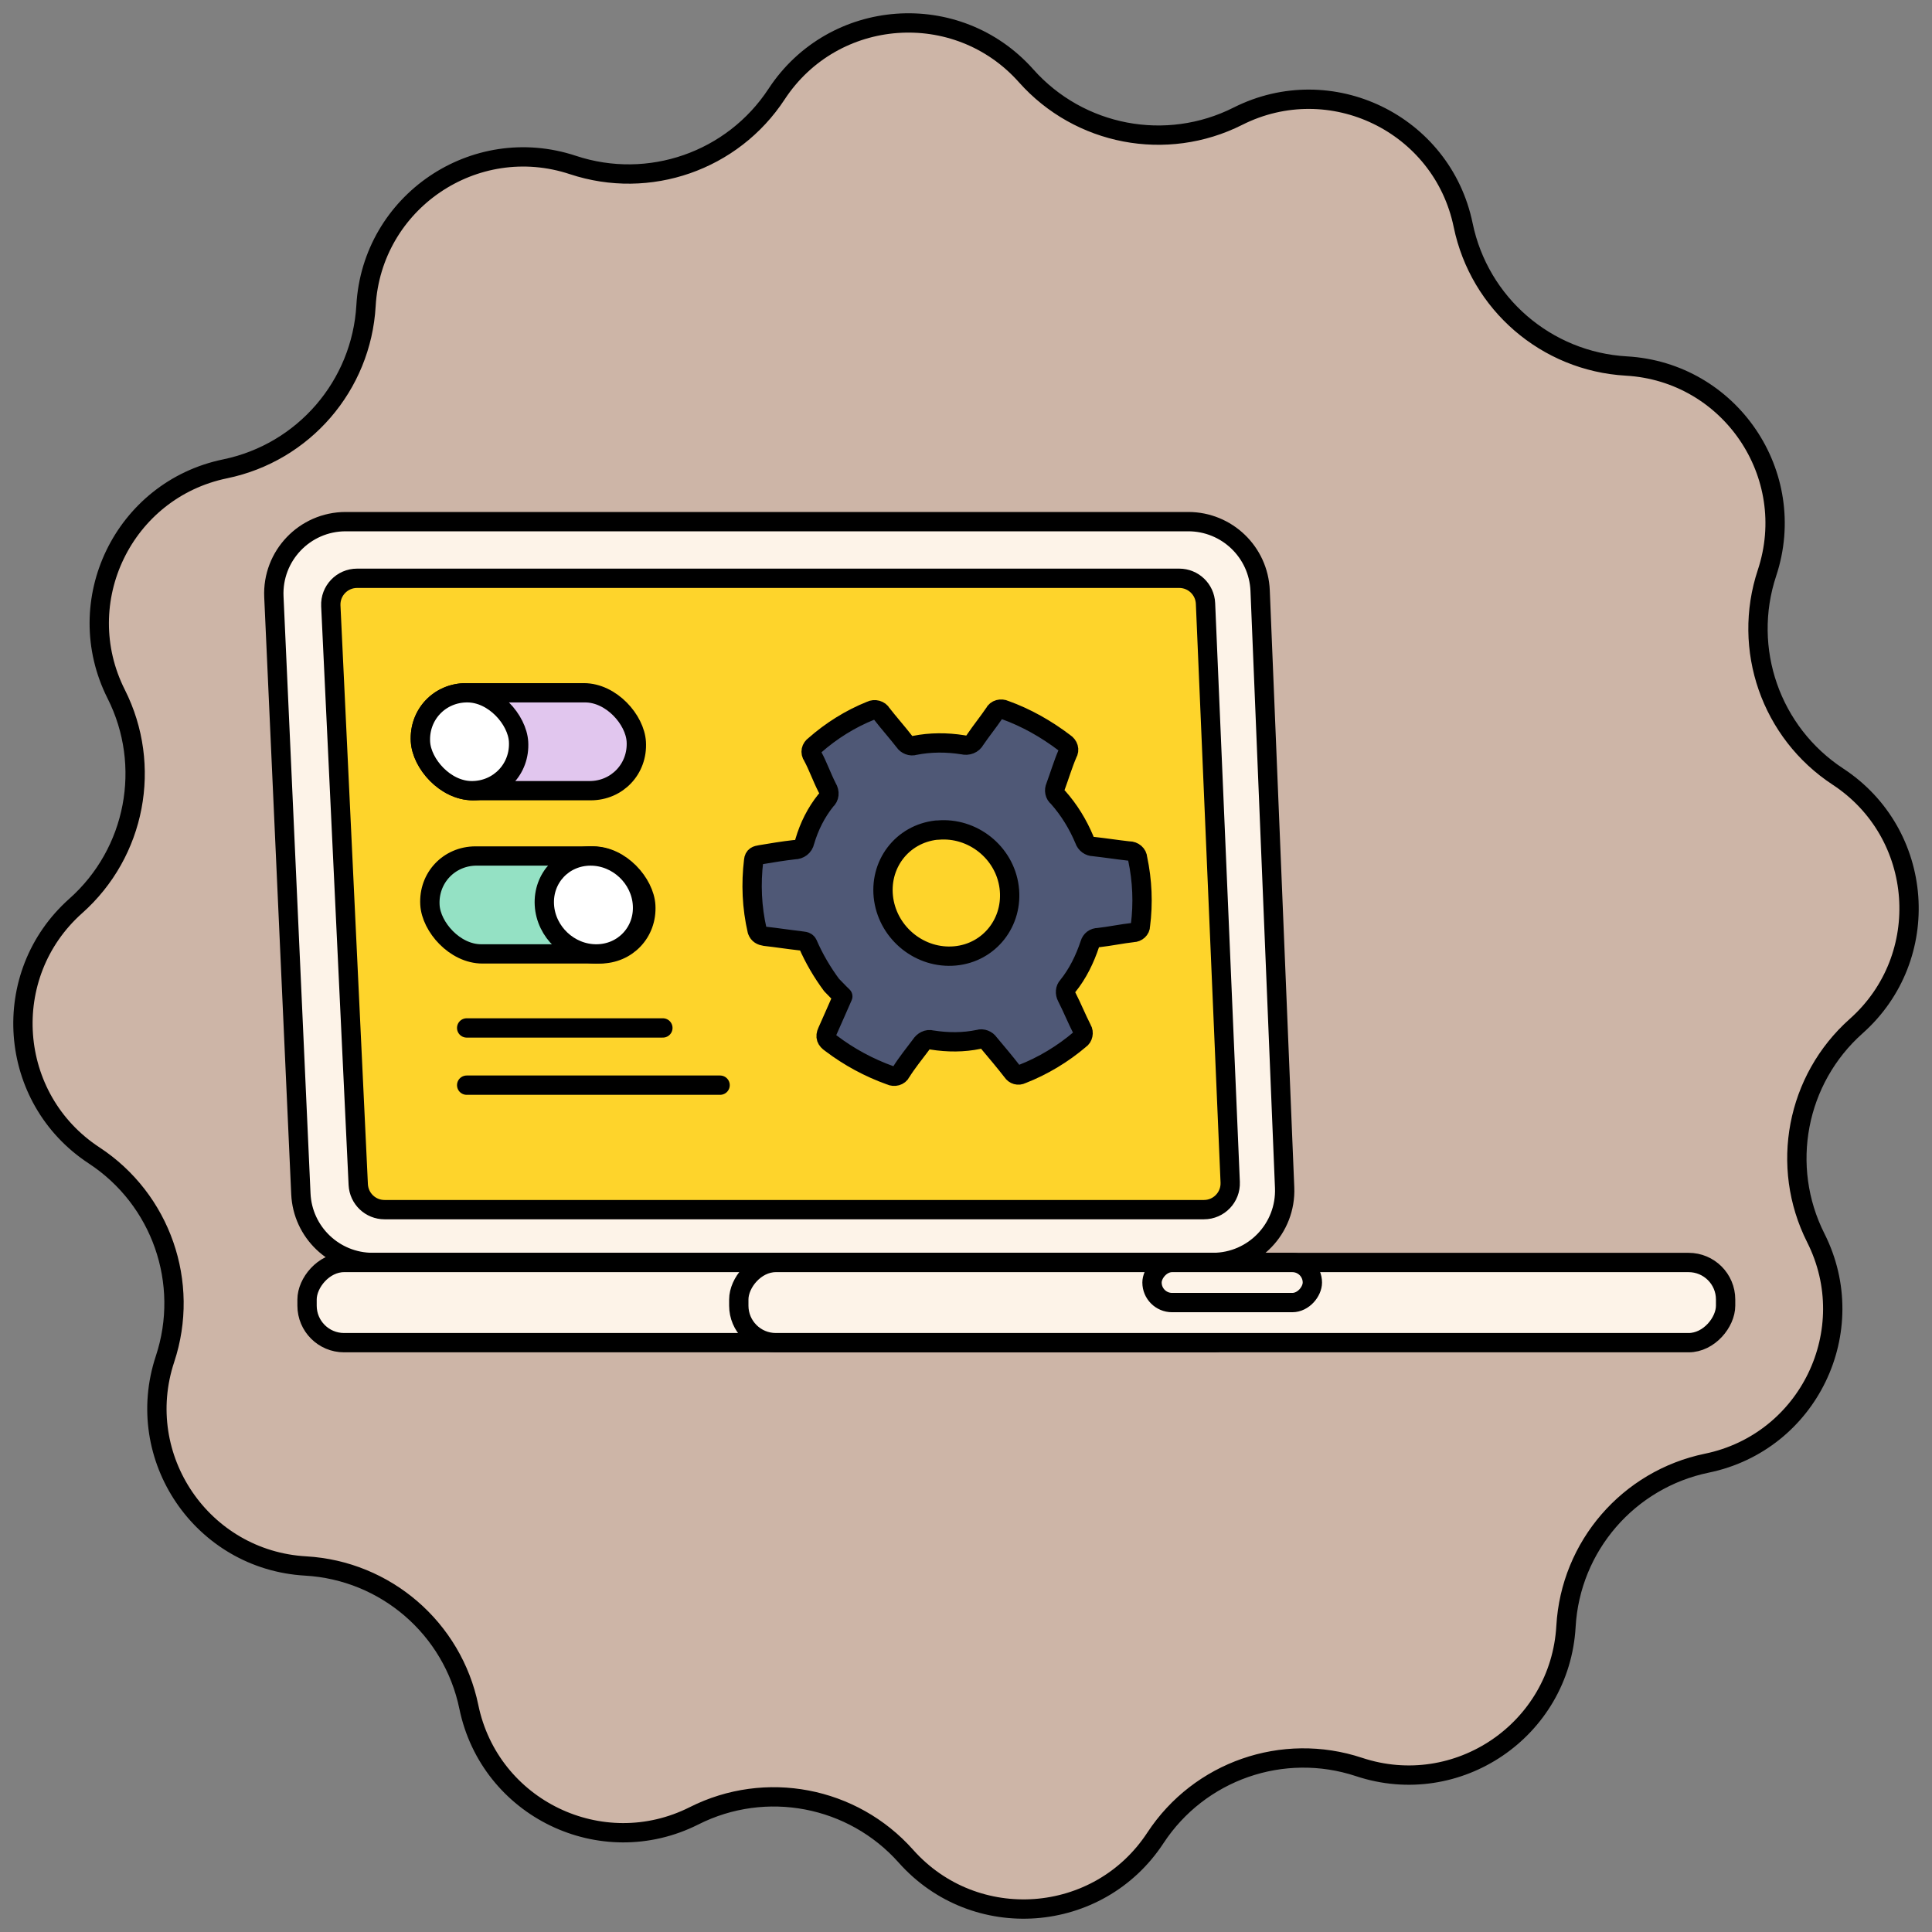 <svg width="70" height="70" viewBox="0 0 100 100" fill="none" xmlns="http://www.w3.org/2000/svg">
<rect x="0" y="0" width="100" height="100" fill="#808080" stroke="none"/>
<g clip-path="url(#clip0_47_2351)">
<path d="M29.656 8.541C33.595 9.847 37.92 8.341 40.196 4.871C43.14 0.382 49.543 -0.088 53.111 3.923C55.869 7.024 60.368 7.882 64.074 6.015C68.868 3.599 74.649 6.394 75.733 11.652C76.571 15.716 80.037 18.709 84.181 18.945C89.541 19.25 93.149 24.56 91.459 29.656C90.153 33.595 91.659 37.92 95.129 40.196C99.618 43.14 100.088 49.543 96.077 53.111C92.976 55.869 92.118 60.368 93.985 64.074C96.401 68.868 93.606 74.648 88.348 75.733C84.284 76.571 81.291 80.037 81.055 84.18C80.75 89.54 75.439 93.149 70.344 91.459C66.405 90.153 62.08 91.659 59.804 95.129C56.86 99.618 50.457 100.088 46.889 96.076C44.131 92.976 39.632 92.117 35.926 93.985C31.132 96.4 25.352 93.606 24.267 88.348C23.429 84.283 19.962 81.291 15.819 81.055C10.459 80.75 6.851 75.439 8.541 70.344C9.847 66.405 8.341 62.08 4.871 59.804C0.382 56.86 -0.088 50.457 3.923 46.889C7.024 44.131 7.883 39.632 6.015 35.926C3.599 31.132 6.394 25.351 11.652 24.267C15.716 23.429 18.709 19.962 18.945 15.819C19.25 10.459 24.561 6.851 29.656 8.541Z" fill="#CDB5A7" stroke="black"/>
<path d="M65.224 30.569C65.142 28.575 63.501 27 61.505 27H17.894C15.772 27 14.08 28.771 14.176 30.89L15.573 61.791C15.663 63.779 17.301 65.345 19.291 65.345L62.774 65.345C64.889 65.345 66.579 63.584 66.492 61.471L65.224 30.569Z" fill="#FDF3E8" stroke="black"/>
<rect width="48.843" height="4.15" rx="1.915" transform="matrix(-1 0 0 1 64.736 65.346)" fill="#FDF3E8" stroke="black"/>
<rect width="51.077" height="4.15" rx="1.915" transform="matrix(-1 0 0 1 89.317 65.346)" fill="#FDF3E8" stroke="black"/>
<rect width="8.3" height="2.075" rx="1.038" transform="matrix(-1 0 0 1 67.928 65.346)" fill="#FDF3E8" stroke="black"/>
<path d="M62.397 31.235C62.366 30.506 61.766 29.932 61.037 29.932H18.483C17.706 29.932 17.087 30.581 17.123 31.357L18.543 61.314C18.578 62.04 19.176 62.611 19.903 62.611H62.315C63.09 62.611 63.708 61.965 63.675 61.192L62.397 31.235Z" fill="#FED42B" stroke="black"/>
<path d="M39.597 48.463C40.19 48.529 40.816 48.627 41.408 48.693C41.541 48.725 41.736 48.693 41.808 48.856C42.134 49.609 42.557 50.329 43.042 50.983C43.35 51.31 43.623 51.572 43.623 51.572C43.623 51.572 42.935 53.143 42.815 53.404C42.695 53.666 42.767 53.83 43.003 53.993C43.95 54.713 44.988 55.27 46.085 55.662C46.286 55.76 46.545 55.695 46.635 55.499C46.942 55.008 47.316 54.55 47.658 54.092C47.781 53.895 48.004 53.764 48.236 53.83C49.06 53.961 49.879 53.961 50.658 53.797C50.852 53.732 51.086 53.83 51.191 53.993C51.604 54.484 52.017 54.975 52.398 55.466C52.503 55.63 52.702 55.695 52.894 55.597C53.99 55.171 55.013 54.55 55.898 53.797C56.058 53.699 56.113 53.437 56.008 53.273C55.723 52.717 55.503 52.161 55.218 51.605C55.112 51.408 55.135 51.179 55.261 51.048C55.79 50.394 56.152 49.641 56.414 48.856C56.472 48.66 56.63 48.529 56.859 48.529C57.446 48.463 58.063 48.333 58.65 48.267C58.846 48.267 59.036 48.103 59.028 47.907C59.177 46.762 59.128 45.584 58.884 44.439C58.875 44.21 58.672 44.046 58.442 44.046C58.442 44.046 58.442 44.046 58.41 44.046C57.817 43.98 57.191 43.882 56.599 43.817C56.402 43.817 56.2 43.686 56.126 43.457C55.798 42.672 55.341 41.919 54.758 41.265C54.588 41.134 54.546 40.905 54.636 40.708C54.842 40.152 55.015 39.563 55.254 39.007C55.376 38.81 55.301 38.581 55.099 38.45C54.153 37.731 53.113 37.142 52.016 36.749C51.816 36.651 51.556 36.716 51.466 36.913C51.158 37.371 50.784 37.829 50.475 38.287C50.353 38.516 50.096 38.614 49.831 38.549C49.007 38.418 48.155 38.418 47.343 38.581C47.149 38.647 46.916 38.549 46.811 38.385C46.431 37.894 46.019 37.436 45.638 36.945C45.532 36.749 45.267 36.684 45.075 36.782C44.011 37.207 43.022 37.829 42.169 38.581C41.978 38.712 41.922 38.941 42.061 39.138C42.344 39.661 42.531 40.218 42.816 40.774C42.957 41.003 42.935 41.265 42.745 41.428C42.247 42.05 41.884 42.77 41.654 43.555C41.599 43.817 41.377 43.98 41.115 43.98C40.528 44.046 39.943 44.144 39.357 44.242C39.162 44.275 39.032 44.308 39.009 44.537C38.863 45.748 38.913 46.958 39.192 48.169C39.266 48.365 39.4 48.431 39.597 48.463ZM48.54 42.966C50.334 42.803 51.993 44.111 52.232 45.911C52.47 47.711 51.226 49.314 49.432 49.478C47.637 49.641 46.011 48.333 45.741 46.566C45.47 44.766 46.681 43.163 48.474 42.966C48.507 42.966 48.507 42.966 48.54 42.966Z" fill="#4F5876" stroke="black" stroke-linecap="round" stroke-linejoin="round"/>
<rect width="11.171" height="5.078" rx="2.539" transform="matrix(1 0 0.058 0.998 21.616 35.858)" fill="#E1C6EE" stroke="black"/>
<rect width="5.078" height="5.078" rx="2.539" transform="matrix(1 0 0.058 0.998 21.616 35.858)" fill="white" stroke="black"/>
<rect width="11.171" height="5.078" rx="2.539" transform="matrix(1 0 0.058 0.998 22.106 44.306)" fill="#94E1C4" stroke="black"/>
<path d="M28.177 46.841C28.096 45.441 29.167 44.306 30.569 44.306C31.971 44.306 33.173 45.441 33.255 46.841C33.336 48.24 32.265 49.375 30.863 49.375C29.461 49.375 28.258 48.24 28.177 46.841Z" fill="white" stroke="black"/>
<path d="M24.155 53.206H34.31" stroke="black" stroke-linecap="round"/>
<path d="M24.155 56.168H37.272" stroke="black" stroke-linecap="round"/>
</g>
<defs>
<clipPath id="clip0_47_2351">
<rect width="100" height="100" fill="white"/>
</clipPath>
</defs>
</svg>
